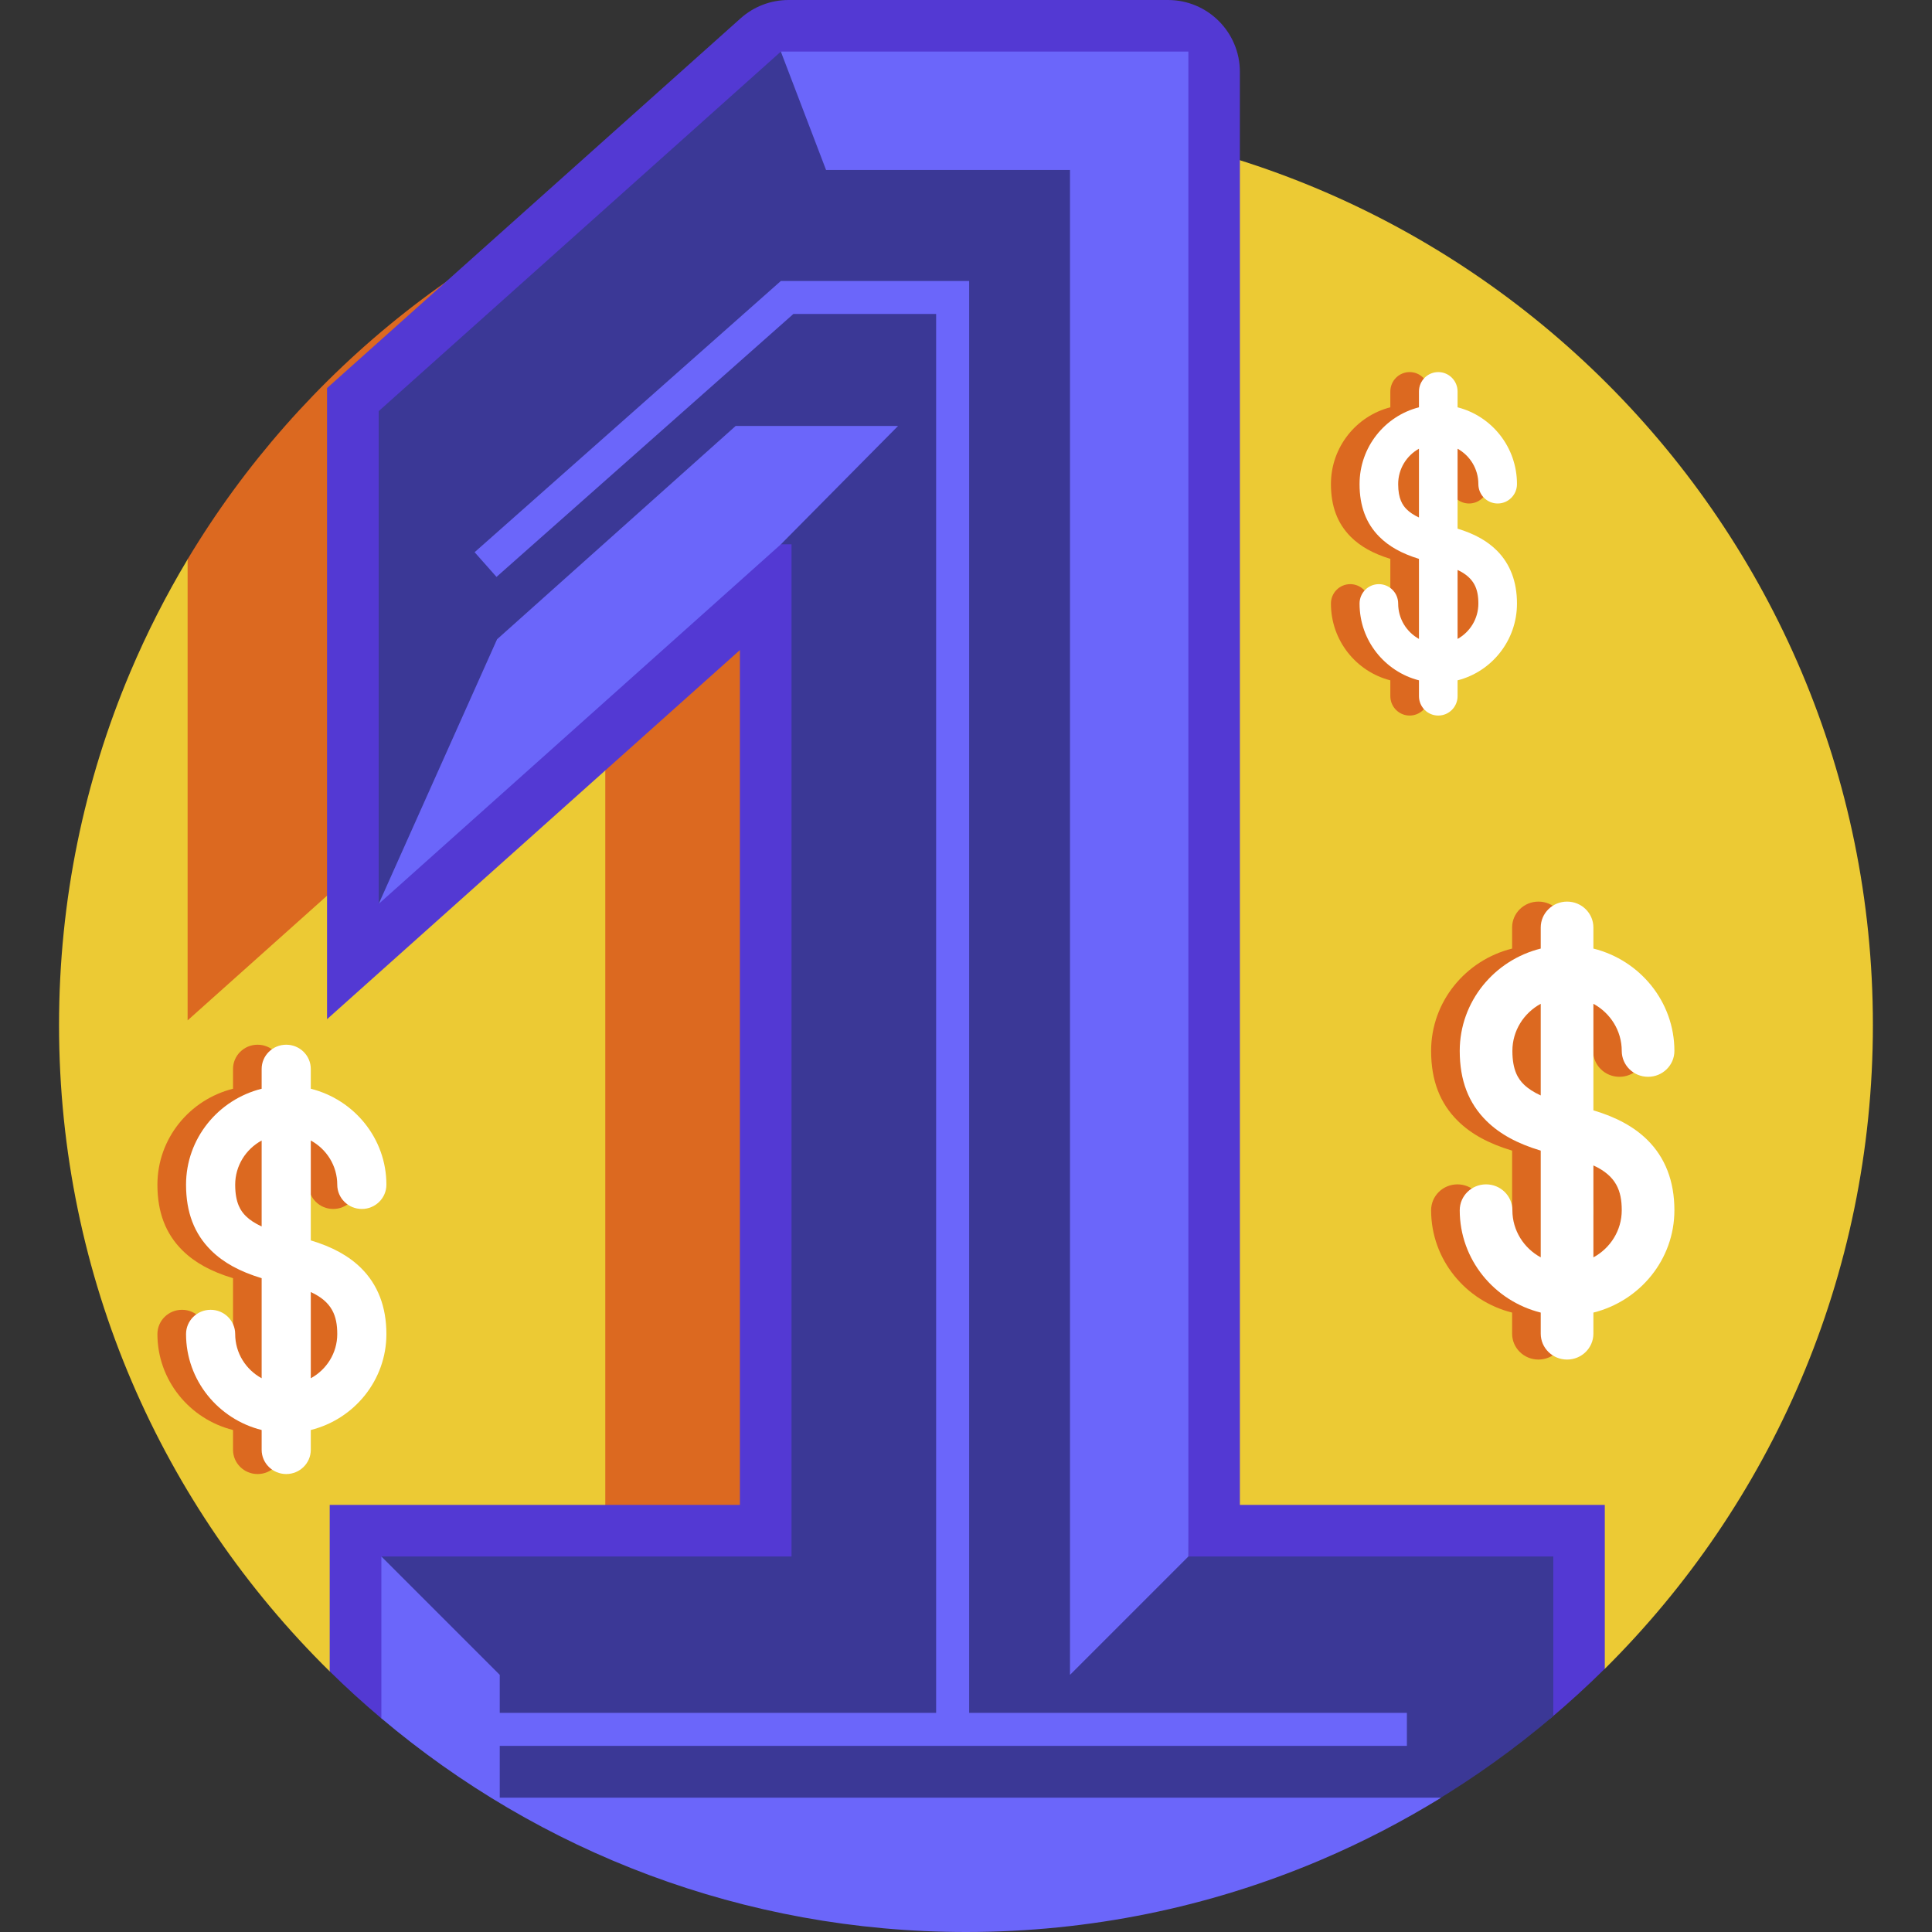 <svg width="135" height="135" viewBox="0 0 135 135" fill="none" xmlns="http://www.w3.org/2000/svg">
<rect x="0" y="0" width="135" height="135" fill="#333333" stroke="none"/>
<g clip-path="url(#clip0_3737_10178)">
<path d="M67.498 8.255L13.111 39.08C11.597 41.604 10.254 44.242 9.097 46.978C5.895 54.555 4.125 62.885 4.125 71.628C4.125 89.306 11.363 105.293 23.038 116.788L112.141 116.606C123.708 105.124 130.87 89.212 130.87 71.628C130.87 36.628 102.498 8.255 67.498 8.255Z" fill="#ECCA34"/>
<path d="M13.109 39.081V71.3L41.541 45.88H42.295V115.372H70.351V11.046H48.842C33.757 15.685 21.072 25.804 13.109 39.081Z" fill="#DC6920"/>
<path d="M51.7 105.156H23.038V116.785C24.2 117.93 25.409 119.027 26.657 120.08H108.332C109.646 118.972 110.917 117.814 112.136 116.604V105.156H86.638V5.023C86.638 2.249 84.389 0 81.615 0H55.101C53.866 0 52.673 0.455 51.753 1.278L22.852 27.117V71.217L51.7 45.425V105.156H51.7Z" fill="#5339D3"/>
<path d="M83.041 108.76L79.715 7.279L54.565 3.604L26.461 28.729V63.161L45.838 41.702L54.564 38.035H55.309V108.76H26.647L34.955 126.011H100.033C103.037 124.209 105.884 122.172 108.538 119.913V108.76H83.041Z" fill="#3B3896"/>
<path d="M57.721 11.876H74.767V117.032L83.039 108.76V3.604H54.562L57.721 11.876Z" fill="#6B66FA"/>
<path d="M62.754 29.763H51.406L49.051 31.869L34.733 44.67L26.461 63.161L54.565 38.035L62.754 29.763Z" fill="#6B66FA"/>
<path d="M26.648 108.76V120.07C37.68 129.383 51.934 135 67.501 135C76.194 135 84.477 133.249 92.018 130.081L92.337 129.946C95.243 128.707 98.037 127.256 100.701 125.614H34.92V117.032L26.648 108.76Z" fill="#6B66FA"/>
<path d="M67.72 120.841H65.413V21.94H55.437L34.693 40.312L33.164 38.586L54.563 19.634H67.72V120.841Z" fill="#6B66FA"/>
<path d="M34.414 119.688H98.309V121.994H34.414V119.688Z" fill="#6B66FA"/>
<path d="M19.717 86.675V79.694C20.818 80.294 21.566 81.453 21.566 82.781C21.566 83.718 22.335 84.477 23.283 84.477C24.231 84.477 25 83.718 25 82.781C25 79.553 22.749 76.835 19.717 76.077V74.696C19.717 73.759 18.948 73 18 73C17.052 73 16.283 73.759 16.283 74.696V76.077C13.251 76.835 11 79.553 11 82.781C11 84.708 11.573 86.211 12.752 87.376C13.611 88.225 14.753 88.853 16.283 89.314V96.306C15.182 95.706 14.434 94.547 14.434 93.219C14.434 92.282 13.665 91.523 12.717 91.523C11.769 91.523 11 92.282 11 93.219C11 96.447 13.251 99.165 16.283 99.923V101.304C16.283 102.241 17.052 103 18 103C18.948 103 19.717 102.241 19.717 101.304V99.923C22.749 99.165 25 96.447 25 93.219C25 91.318 24.402 89.764 23.224 88.6C22.367 87.754 21.212 87.12 19.717 86.675ZM15.18 84.977C14.832 84.634 14.434 84.074 14.434 82.781C14.434 81.453 15.182 80.294 16.283 79.694V85.699C15.82 85.487 15.453 85.247 15.18 84.977ZM19.717 96.306V90.283C21.209 90.969 21.566 91.951 21.566 93.219C21.566 94.547 20.818 95.706 19.717 96.306Z" fill="#DC6920"/>
<path d="M21.717 86.675V79.694C22.818 80.294 23.566 81.453 23.566 82.781C23.566 83.718 24.335 84.477 25.283 84.477C26.231 84.477 27 83.718 27 82.781C27 79.553 24.749 76.835 21.717 76.077V74.696C21.717 73.759 20.948 73 20 73C19.052 73 18.283 73.759 18.283 74.696V76.077C15.251 76.835 13 79.553 13 82.781C13 84.708 13.573 86.211 14.752 87.376C15.611 88.225 16.753 88.853 18.283 89.314V96.306C17.182 95.706 16.434 94.547 16.434 93.219C16.434 92.282 15.665 91.523 14.717 91.523C13.769 91.523 13 92.282 13 93.219C13 96.447 15.251 99.165 18.283 99.923V101.304C18.283 102.241 19.052 103 20 103C20.948 103 21.717 102.241 21.717 101.304V99.923C24.749 99.165 27 96.447 27 93.219C27 91.318 26.402 89.764 25.224 88.6C24.367 87.754 23.212 87.12 21.717 86.675ZM17.18 84.977C16.832 84.634 16.434 84.074 16.434 82.781C16.434 81.453 17.182 80.294 18.283 79.694V85.699C17.82 85.487 17.453 85.247 17.18 84.977ZM21.717 96.306V90.283C23.209 90.969 23.566 91.951 23.566 93.219C23.566 94.547 22.818 95.706 21.717 96.306Z" fill="white"/>
<path d="M99.849 36.94V31.355C100.714 31.836 101.302 32.762 101.302 33.825C101.302 34.574 101.906 35.182 102.651 35.182C103.396 35.182 104 34.574 104 33.825C104 31.242 102.232 29.068 99.849 28.461V27.357C99.849 26.608 99.245 26 98.5 26C97.755 26 97.151 26.608 97.151 27.357V28.461C94.768 29.068 93 31.242 93 33.825C93 35.367 93.45 36.569 94.376 37.501C95.052 38.18 95.949 38.682 97.151 39.051V44.645C96.286 44.164 95.698 43.238 95.698 42.175C95.698 41.426 95.094 40.818 94.349 40.818C93.604 40.818 93 41.426 93 42.175C93 44.758 94.768 46.932 97.151 47.539V48.643C97.151 49.392 97.755 50 98.5 50C99.245 50 99.849 49.392 99.849 48.643V47.539C102.232 46.932 104 44.758 104 42.175C104 40.655 103.53 39.411 102.605 38.48C101.932 37.803 101.023 37.296 99.849 36.94ZM96.284 35.582C96.011 35.307 95.698 34.859 95.698 33.825C95.698 32.762 96.286 31.836 97.151 31.355V36.159C96.787 35.989 96.499 35.798 96.284 35.582ZM99.849 44.645V39.826C101.021 40.375 101.302 41.161 101.302 42.175C101.302 43.238 100.714 44.164 99.849 44.645Z" fill="#DC6920"/>
<path d="M101.849 36.94V31.355C102.714 31.836 103.302 32.762 103.302 33.825C103.302 34.574 103.906 35.182 104.651 35.182C105.396 35.182 106 34.574 106 33.825C106 31.242 104.232 29.068 101.849 28.461V27.357C101.849 26.608 101.245 26 100.5 26C99.755 26 99.151 26.608 99.151 27.357V28.461C96.768 29.068 95 31.242 95 33.825C95 35.367 95.45 36.569 96.376 37.501C97.052 38.18 97.949 38.682 99.151 39.051V44.645C98.286 44.164 97.698 43.238 97.698 42.175C97.698 41.426 97.094 40.818 96.349 40.818C95.604 40.818 95 41.426 95 42.175C95 44.758 96.768 46.932 99.151 47.539V48.643C99.151 49.392 99.755 50 100.5 50C101.245 50 101.849 49.392 101.849 48.643V47.539C104.232 46.932 106 44.758 106 42.175C106 40.655 105.53 39.411 104.605 38.48C103.932 37.803 103.023 37.296 101.849 36.94ZM98.284 35.582C98.011 35.307 97.698 34.859 97.698 33.825C97.698 32.762 98.286 31.836 99.151 31.355V36.159C98.787 35.989 98.499 35.798 98.284 35.582ZM101.849 44.645V39.826C103.021 40.375 103.302 41.161 103.302 42.175C103.302 43.238 102.714 44.164 101.849 44.645Z" fill="white"/>
<path d="M109.34 77.587V70.141C110.52 70.781 111.321 72.016 111.321 73.433C111.321 74.432 112.144 75.242 113.16 75.242C114.176 75.242 115 74.432 115 73.433C115 69.99 112.589 67.091 109.34 66.282V64.809C109.34 63.81 108.516 63 107.5 63C106.484 63 105.66 63.81 105.66 64.809V66.282C102.411 67.091 100 69.99 100 73.433C100 75.489 100.614 77.092 101.877 78.334C102.798 79.24 104.021 79.91 105.66 80.401V87.859C104.48 87.219 103.679 85.984 103.679 84.567C103.679 83.568 102.856 82.758 101.84 82.758C100.824 82.758 100 83.568 100 84.567C100 88.01 102.411 90.909 105.66 91.718V93.191C105.66 94.19 106.484 95 107.5 95C108.516 95 109.34 94.19 109.34 93.191V91.718C112.589 90.909 115 88.01 115 84.567C115 82.54 114.36 80.882 113.097 79.64C112.179 78.738 110.941 78.061 109.34 77.587ZM104.478 75.776C104.106 75.41 103.679 74.813 103.679 73.433C103.679 72.016 104.48 70.781 105.66 70.141V76.545C105.164 76.319 104.772 76.064 104.478 75.776ZM109.34 87.859V81.435C110.938 82.167 111.321 83.215 111.321 84.567C111.321 85.984 110.52 87.219 109.34 87.859Z" fill="#DC6920"/>
<path d="M111.34 77.587V70.141C112.52 70.781 113.321 72.016 113.321 73.433C113.321 74.432 114.144 75.242 115.16 75.242C116.176 75.242 117 74.432 117 73.433C117 69.99 114.589 67.091 111.34 66.282V64.809C111.34 63.81 110.516 63 109.5 63C108.484 63 107.66 63.81 107.66 64.809V66.282C104.411 67.091 102 69.99 102 73.433C102 75.489 102.614 77.092 103.877 78.334C104.798 79.24 106.021 79.91 107.66 80.401V87.859C106.48 87.219 105.679 85.984 105.679 84.567C105.679 83.568 104.856 82.758 103.84 82.758C102.824 82.758 102 83.568 102 84.567C102 88.01 104.411 90.909 107.66 91.718V93.191C107.66 94.19 108.484 95 109.5 95C110.516 95 111.34 94.19 111.34 93.191V91.718C114.589 90.909 117 88.01 117 84.567C117 82.54 116.36 80.882 115.097 79.64C114.179 78.738 112.941 78.061 111.34 77.587ZM106.478 75.776C106.106 75.41 105.679 74.813 105.679 73.433C105.679 72.016 106.48 70.781 107.66 70.141V76.545C107.164 76.319 106.772 76.064 106.478 75.776ZM111.34 87.859V81.435C112.938 82.167 113.321 83.215 113.321 84.567C113.321 85.984 112.52 87.219 111.34 87.859Z" fill="white"/>
</g>
<defs>
<clipPath id="clip0_3737_10178">
<rect width="135" height="135" fill="white"/>
</clipPath>
</defs>
</svg>
